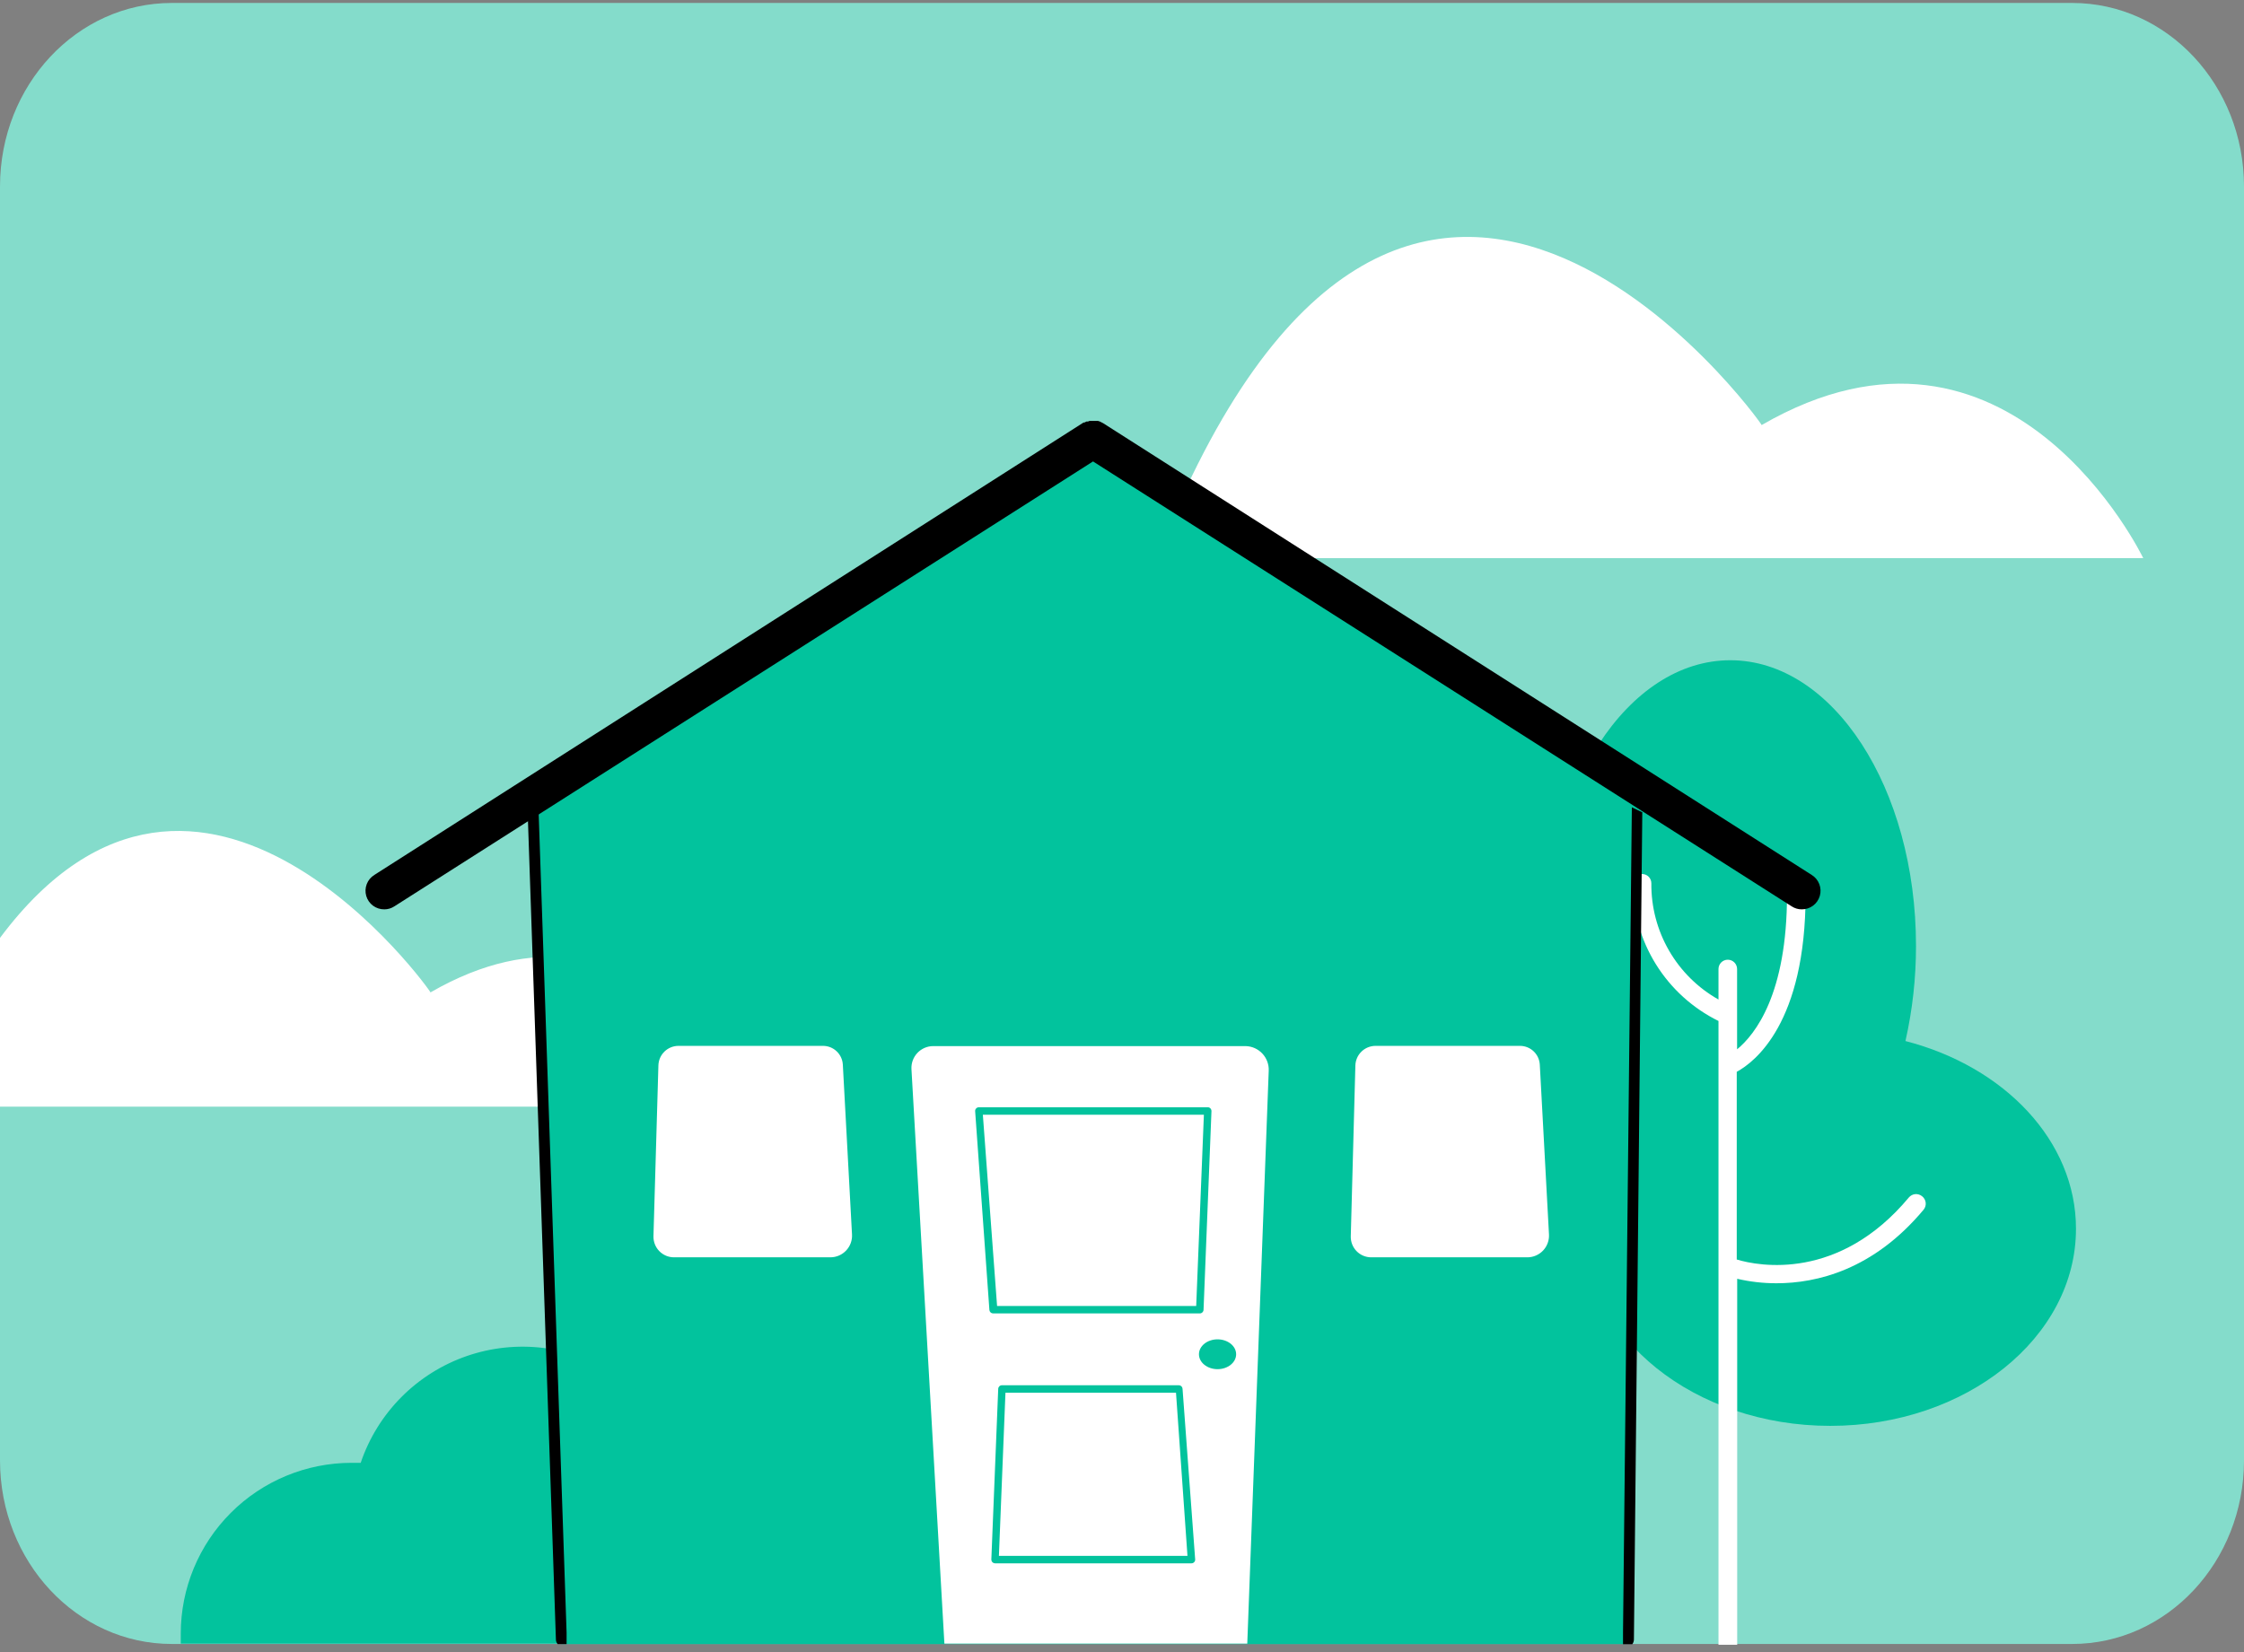 <svg width="205" height="151" viewBox="0 0 205 151" fill="none" xmlns="http://www.w3.org/2000/svg">
    <rect x="0" y="0" width="205" height="151" fill="#808080" stroke="none"/>
    <path d="M189.306 0.27H15.694C7.026 0.27 0 7.78 0 17.045V133.453C0 142.718 7.026 150.228 15.694 150.228H189.306C197.974 150.228 205 142.718 205 133.453V17.045C205 7.78 197.974 0.27 189.306 0.27Z" fill="#84DCCB"/>
    <path d="M39.327 90.687C39.453 90.687 18.358 61.111 0 85.707V101.129H69.249C69.249 101.129 58.828 79.406 39.327 90.687Z" fill="white"/>
    <path d="M105.63 51.004H195.796C195.796 51.004 183.644 25.706 160.935 38.842C161.082 38.842 128.297 -6.985 105.63 51.004Z" fill="white"/>
    <path d="M141.098 86.441C141.098 72.025 148.699 60.334 158.072 60.334C167.445 60.334 175.036 72.025 175.036 86.441C175.038 89.365 174.715 92.28 174.072 95.132C183.109 97.46 189.651 104.254 189.651 112.285C189.651 122.234 179.607 130.297 167.204 130.297C154.801 130.297 144.757 122.234 144.757 112.285C144.763 109.901 145.338 107.554 146.435 105.438C143.153 100.678 141.098 93.926 141.098 86.441Z" fill="#02C39D"/>
    <path d="M175.581 109.308C175.406 109.167 175.184 109.101 174.96 109.122C174.737 109.144 174.531 109.252 174.386 109.423C168.012 117.066 160.693 115.714 158.66 115.095V97.943C160.316 97.041 164.95 93.487 164.95 81.744C164.95 81.519 164.861 81.303 164.701 81.144C164.542 80.985 164.326 80.895 164.101 80.895C163.876 80.895 163.66 80.985 163.5 81.144C163.341 81.303 163.252 81.519 163.252 81.744C163.252 90.845 160.347 94.525 158.691 95.888V88.549C158.691 88.323 158.601 88.108 158.442 87.948C158.283 87.789 158.067 87.7 157.842 87.7C157.616 87.7 157.4 87.789 157.241 87.948C157.082 88.108 156.992 88.323 156.992 88.549V91.338C155.113 90.279 153.552 88.734 152.473 86.866C151.394 84.998 150.837 82.874 150.859 80.717C150.859 80.492 150.77 80.276 150.61 80.116C150.451 79.957 150.235 79.868 150.01 79.868C149.785 79.868 149.569 79.957 149.409 80.116C149.25 80.276 149.161 80.492 149.161 80.717C149.163 83.336 149.897 85.902 151.281 88.125C152.665 90.349 154.643 92.14 156.992 93.298V150.197C156.987 150.232 156.987 150.267 156.992 150.302H158.701C158.701 150.302 158.701 150.239 158.701 150.197V116.857C159.88 117.131 161.087 117.268 162.298 117.265C165.957 117.265 171.136 116.049 175.728 110.545C175.802 110.455 175.858 110.351 175.891 110.24C175.924 110.128 175.934 110.011 175.92 109.895C175.906 109.779 175.869 109.667 175.811 109.567C175.753 109.466 175.675 109.378 175.581 109.308Z" fill="white"/>
    <path d="M148.406 150.239L149.979 72.812L99.853 41.118L48.689 73.567L51.3 150.239H148.406Z" fill="#02C39D"/>
    <path d="M58.272 150.197H16.513C16.513 149.897 16.513 149.592 16.513 149.285C16.513 145.145 18.157 141.174 21.085 138.246C24.013 135.318 27.984 133.674 32.124 133.674H32.952C33.715 131.417 34.984 129.365 36.662 127.674C38.34 125.984 40.383 124.7 42.634 123.92C44.885 123.141 47.284 122.887 49.648 123.178C52.012 123.469 54.279 124.297 56.273 125.599C58.268 126.9 59.938 128.641 61.157 130.688C62.375 132.735 63.109 135.034 63.301 137.408C63.494 139.782 63.142 142.169 62.27 144.386C61.398 146.602 60.031 148.59 58.272 150.197Z" fill="#02C39D"/>
    <path d="M113.944 150.197H86.275L83.266 97.691C83.252 97.422 83.293 97.152 83.386 96.899C83.479 96.646 83.623 96.414 83.808 96.218C83.993 96.022 84.216 95.866 84.464 95.758C84.711 95.651 84.978 95.595 85.248 95.594H113.807C114.093 95.602 114.374 95.667 114.634 95.784C114.895 95.902 115.129 96.07 115.324 96.278C115.519 96.487 115.671 96.732 115.77 97C115.87 97.268 115.916 97.552 115.904 97.838L113.944 150.197Z" fill="white"/>
    <path d="M75.875 114.895H61.574C61.323 114.896 61.075 114.845 60.844 114.748C60.612 114.65 60.403 114.507 60.228 114.327C60.053 114.148 59.916 113.934 59.825 113.701C59.734 113.467 59.691 113.217 59.697 112.966L60.148 97.355C60.162 96.879 60.36 96.428 60.7 96.095C61.041 95.763 61.497 95.575 61.973 95.573H75.183C75.648 95.572 76.096 95.75 76.433 96.07C76.771 96.39 76.972 96.828 76.997 97.292L77.835 112.809C77.85 113.076 77.81 113.343 77.718 113.595C77.626 113.846 77.484 114.076 77.301 114.271C77.118 114.466 76.897 114.622 76.652 114.729C76.407 114.836 76.142 114.893 75.875 114.895Z" fill="white"/>
    <path d="M139.536 114.895H125.267C125.016 114.896 124.768 114.845 124.538 114.748C124.307 114.65 124.098 114.507 123.924 114.327C123.75 114.147 123.614 113.934 123.524 113.7C123.434 113.466 123.392 113.217 123.4 112.966L123.82 97.355C123.836 96.879 124.036 96.427 124.378 96.094C124.72 95.762 125.178 95.575 125.655 95.573H138.865C139.328 95.575 139.773 95.754 140.109 96.074C140.444 96.394 140.644 96.829 140.668 97.292L141.507 112.809C141.521 113.077 141.481 113.345 141.388 113.597C141.296 113.849 141.153 114.08 140.969 114.275C140.784 114.47 140.562 114.625 140.316 114.732C140.07 114.839 139.804 114.894 139.536 114.895Z" fill="white"/>
    <path d="M109.603 119.687H90.773L89.421 101.518H110.327L109.603 119.687Z" fill="white"/>
    <path d="M109.603 120.023H90.732C90.645 120.023 90.561 119.991 90.497 119.933C90.433 119.875 90.393 119.794 90.386 119.708L89.085 101.549C89.08 101.501 89.086 101.453 89.102 101.407C89.118 101.362 89.145 101.321 89.18 101.287C89.243 101.222 89.33 101.184 89.421 101.182H110.327C110.374 101.181 110.421 101.189 110.464 101.207C110.508 101.225 110.547 101.253 110.578 101.287C110.642 101.356 110.675 101.446 110.673 101.539L109.949 119.698C109.944 119.786 109.905 119.869 109.841 119.929C109.777 119.989 109.692 120.023 109.603 120.023ZM91.088 119.341H109.278L109.981 101.864H89.788L91.088 119.341Z" fill="#02C39D"/>
    <path d="M91.528 126.911H107.695L108.848 142.501H90.91L91.528 126.911Z" fill="white"/>
    <path d="M108.848 142.858H90.909C90.815 142.857 90.725 142.819 90.658 142.753C90.597 142.684 90.563 142.594 90.564 142.502L91.192 126.911C91.195 126.824 91.232 126.742 91.294 126.681C91.357 126.62 91.441 126.586 91.528 126.586H107.695C107.78 126.586 107.863 126.619 107.925 126.677C107.987 126.736 108.025 126.816 108.03 126.901L109.184 142.491C109.189 142.537 109.184 142.583 109.17 142.626C109.155 142.67 109.131 142.71 109.1 142.743C109.069 142.779 109.03 142.808 108.986 142.828C108.943 142.848 108.896 142.858 108.848 142.858ZM91.255 142.177H108.481L107.433 127.268H91.853L91.255 142.177Z" fill="#02C39D"/>
    <path d="M111.228 125.117C112.166 125.117 112.927 124.507 112.927 123.754C112.927 123.001 112.166 122.391 111.228 122.391C110.29 122.391 109.53 123.001 109.53 123.754C109.53 124.507 110.29 125.117 111.228 125.117Z" fill="#02C39D"/>
    <path d="M48.206 74.258L50.786 149.84C50.792 149.987 50.847 150.127 50.943 150.238H51.761V149.19L49.192 73.807L48.206 74.258Z" fill="black"/>
    <path d="M150.031 74.227L149.266 149.84C149.26 149.988 149.209 150.131 149.119 150.249H148.27V149.2L149.077 73.776L150.031 74.227Z" fill="black"/>
    <path d="M165.506 79.952L100.765 38.664L100.639 38.602L100.503 38.528L100.314 38.465H100.199H99.989H99.675H99.528L99.392 38.518H99.255C99.19 38.545 99.127 38.577 99.067 38.612H98.983L34.2 79.952C33.883 80.147 33.639 80.44 33.505 80.787C33.371 81.134 33.354 81.515 33.458 81.872C33.561 82.229 33.779 82.543 34.078 82.764C34.377 82.985 34.74 83.102 35.112 83.097C35.436 83.098 35.753 83.003 36.024 82.825L99.853 42.166L163.682 82.825C163.953 83.003 164.27 83.098 164.594 83.097C164.966 83.102 165.329 82.985 165.628 82.764C165.926 82.543 166.144 82.229 166.248 81.872C166.351 81.515 166.335 81.134 166.201 80.787C166.067 80.44 165.823 80.147 165.506 79.952Z" fill="black"/>
</svg>
